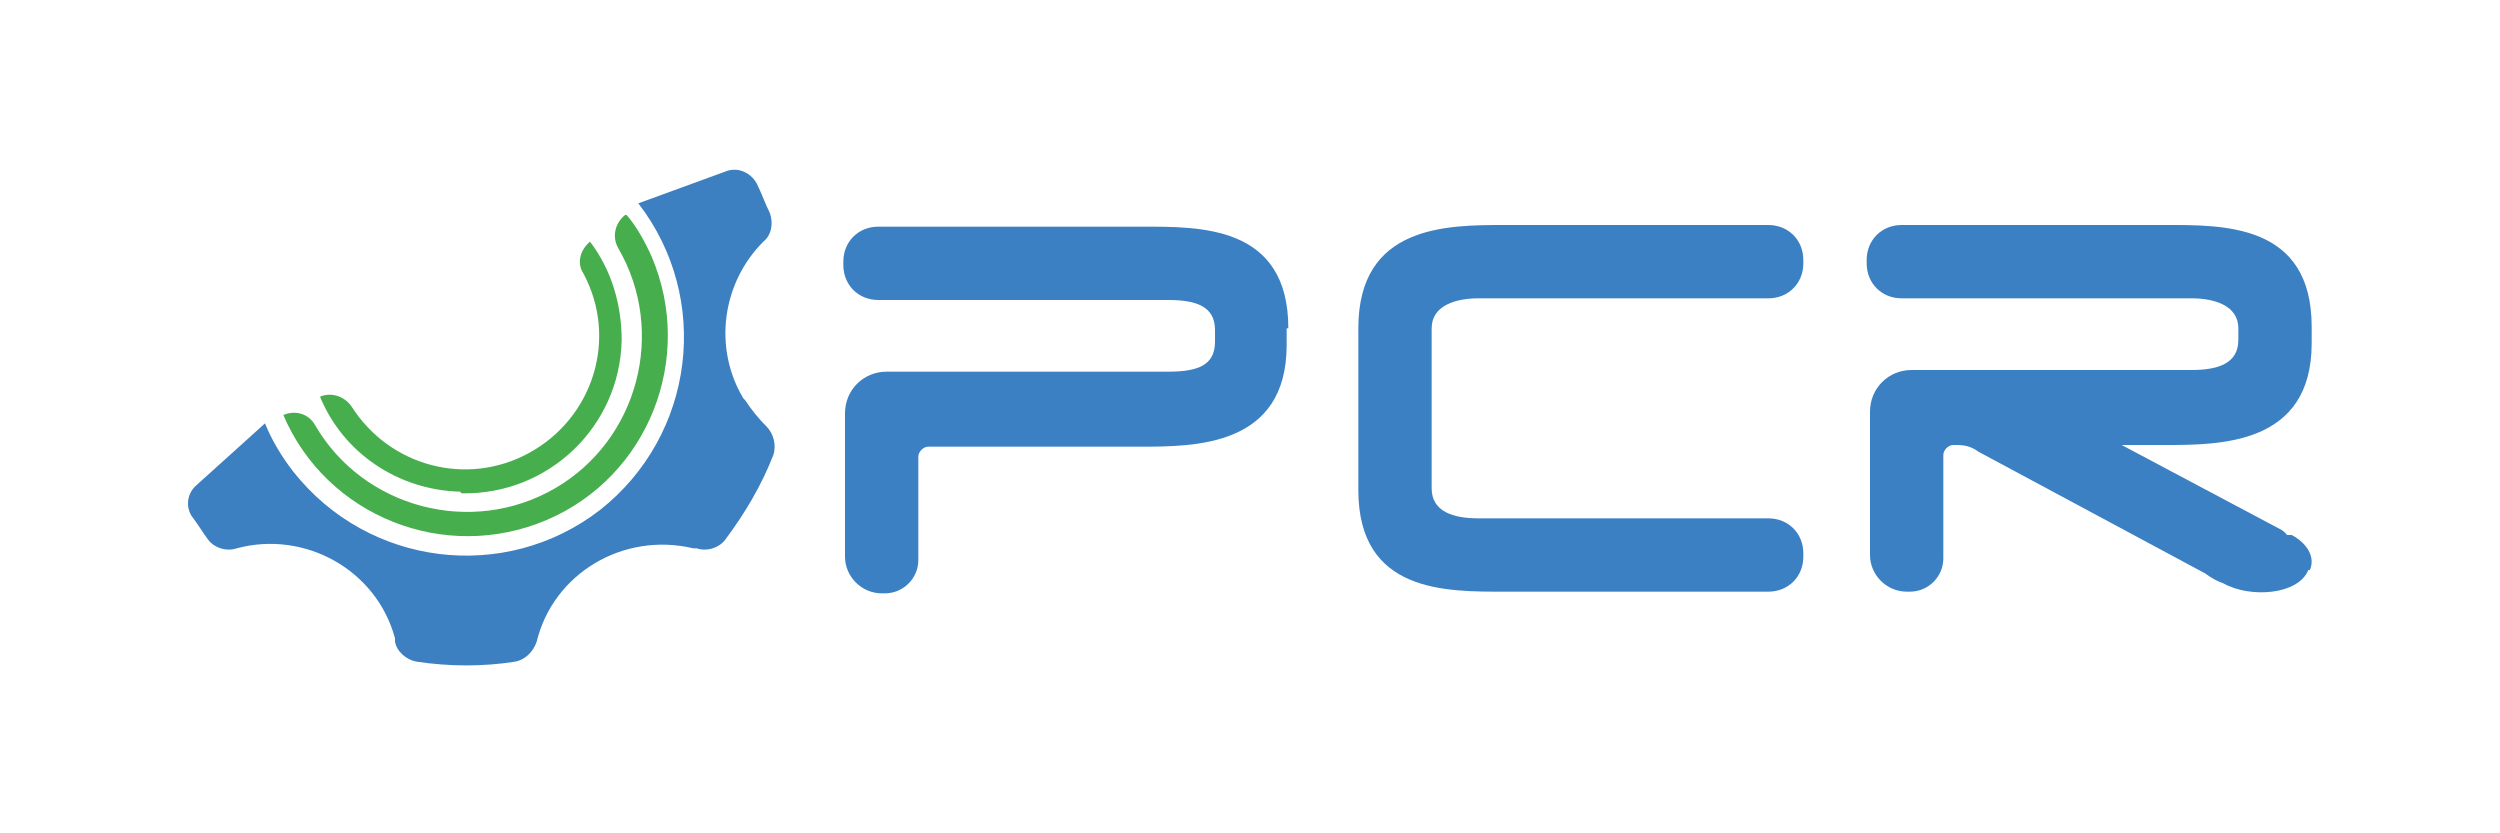 <?xml version="1.0" encoding="UTF-8"?>
<svg id="Capa_1" data-name="Capa 1" xmlns="http://www.w3.org/2000/svg" version="1.1" viewBox="0 0 150 50">
  <defs>
    <style>
      .cls-1 {
        fill: #3c80c2;
      }

      .cls-1, .cls-2, .cls-3 {
        stroke-width: 0px;
      }

      .cls-2 {
        fill: #47ae4e;
      }

      .cls-3 {
        fill: #3c80c4;
      }
    </style>
  </defs>
  <path class="cls-3" d="M77.3,19.7c0-6.2-5.3-6.1-8.8-6.1h-15.8c-1.2,0-2.1.9-2.1,2.1v.2c0,1.2.9,2.1,2.1,2.1h17.4c1.7,0,2.8.4,2.8,1.8v.7c0,1.4-1,1.8-2.8,1.8h-16.9c-1.4,0-2.5,1.1-2.5,2.5,0,0,0,0,0,0v8.6c0,1.2,1,2.2,2.2,2.2h.2c1.1,0,2-.9,2-2h0v-6.2c0-.3.3-.6.6-.6h12.7c3.3,0,8.8,0,8.8-6.1v-1Z"/>
  <path class="cls-3" d="M81.5,29.4c0,6.2,5.3,6.1,8.8,6.1h15.8c1.2,0,2.1-.9,2.1-2.1v-.2c0-1.2-.9-2.1-2.1-2.1h-17.4c-1.5,0-2.8-.4-2.8-1.8v-9.6c0-1.4,1.5-1.8,2.8-1.8h17.4c1.2,0,2.1-.9,2.1-2.1v-.2c0-1.2-.9-2.1-2.1-2.1h-15.8c-3.5,0-8.8,0-8.8,6.2v9.7Z"/>
  <path class="cls-3" d="M138.6,34.2h0c.4-1-.5-1.8-1.1-2.1h-.3c0-.1-.3-.3-.3-.3l-9.6-5.1h2.6c3.3,0,8.8,0,8.8-6.1v-1c0-6.2-5.3-6.1-8.8-6.1h-15.8c-1.2,0-2.1.9-2.1,2.1v.2c0,1.2.9,2.1,2.1,2.1h17.4c1.3,0,2.8.4,2.8,1.8v.7c0,1.4-1.2,1.8-2.8,1.8h-16.8c-1.4,0-2.5,1.1-2.5,2.5,0,0,0,0,0,0v8.6c0,1.2,1,2.2,2.2,2.2h.2c1.1,0,2-.9,2-2v-6.2c0-.3.3-.6.6-.6h.2c.5,0,.9.1,1.3.4l13.6,7.3c.4.3.8.5,1.1.6,1.6.9,4.5.7,5.1-.8"/>
  <path class="cls-2" d="M37.5,12.9h0c-.6.5-.8,1.3-.4,2,2.9,5,1.2,11.5-3.8,14.4s-11.5,1.2-14.4-3.8c-.4-.7-1.2-.9-1.9-.6h0c2.6,6.1,9.7,8.9,15.8,6.3,6.1-2.6,8.9-9.7,6.3-15.8-.4-.9-.9-1.8-1.5-2.5"/>
  <path class="cls-2" d="M27.7,29.6c5.2.1,9.5-4,9.6-9.2,0-2.1-.6-4.2-1.9-5.9-.6.5-.8,1.3-.4,1.9,2.1,3.9.6,8.7-3.3,10.8-3.7,2-8.3.8-10.6-2.8-.4-.6-1.2-.9-1.9-.6h0c1.4,3.4,4.7,5.6,8.4,5.7"/>
  <path class="cls-1" d="M44.6,23.9c-1.8-3-1.3-6.9,1.2-9.4.5-.4.6-1.1.4-1.7-.3-.6-.5-1.2-.8-1.8-.4-.7-1.2-1-1.9-.7l-5.2,1.9c4.4,5.7,3.4,13.9-2.3,18.4-5.7,4.4-13.9,3.4-18.4-2.3-.7-.9-1.3-1.9-1.7-2.9l-4.1,3.7c-.6.5-.7,1.4-.2,2,.3.4.6.9.9,1.3.4.5,1.1.7,1.7.5,4.1-1.1,8.4,1.3,9.5,5.4,0,0,0,.1,0,.2.1.6.7,1.1,1.3,1.2,2,.3,4,.3,5.9,0,.6-.1,1.1-.6,1.3-1.2,1-4.1,5.2-6.6,9.4-5.6,0,0,.1,0,.2,0,.6.2,1.3,0,1.7-.5,1.2-1.6,2.2-3.3,2.9-5.1.2-.6,0-1.3-.4-1.7-.5-.5-.9-1-1.3-1.6"/>
</svg>